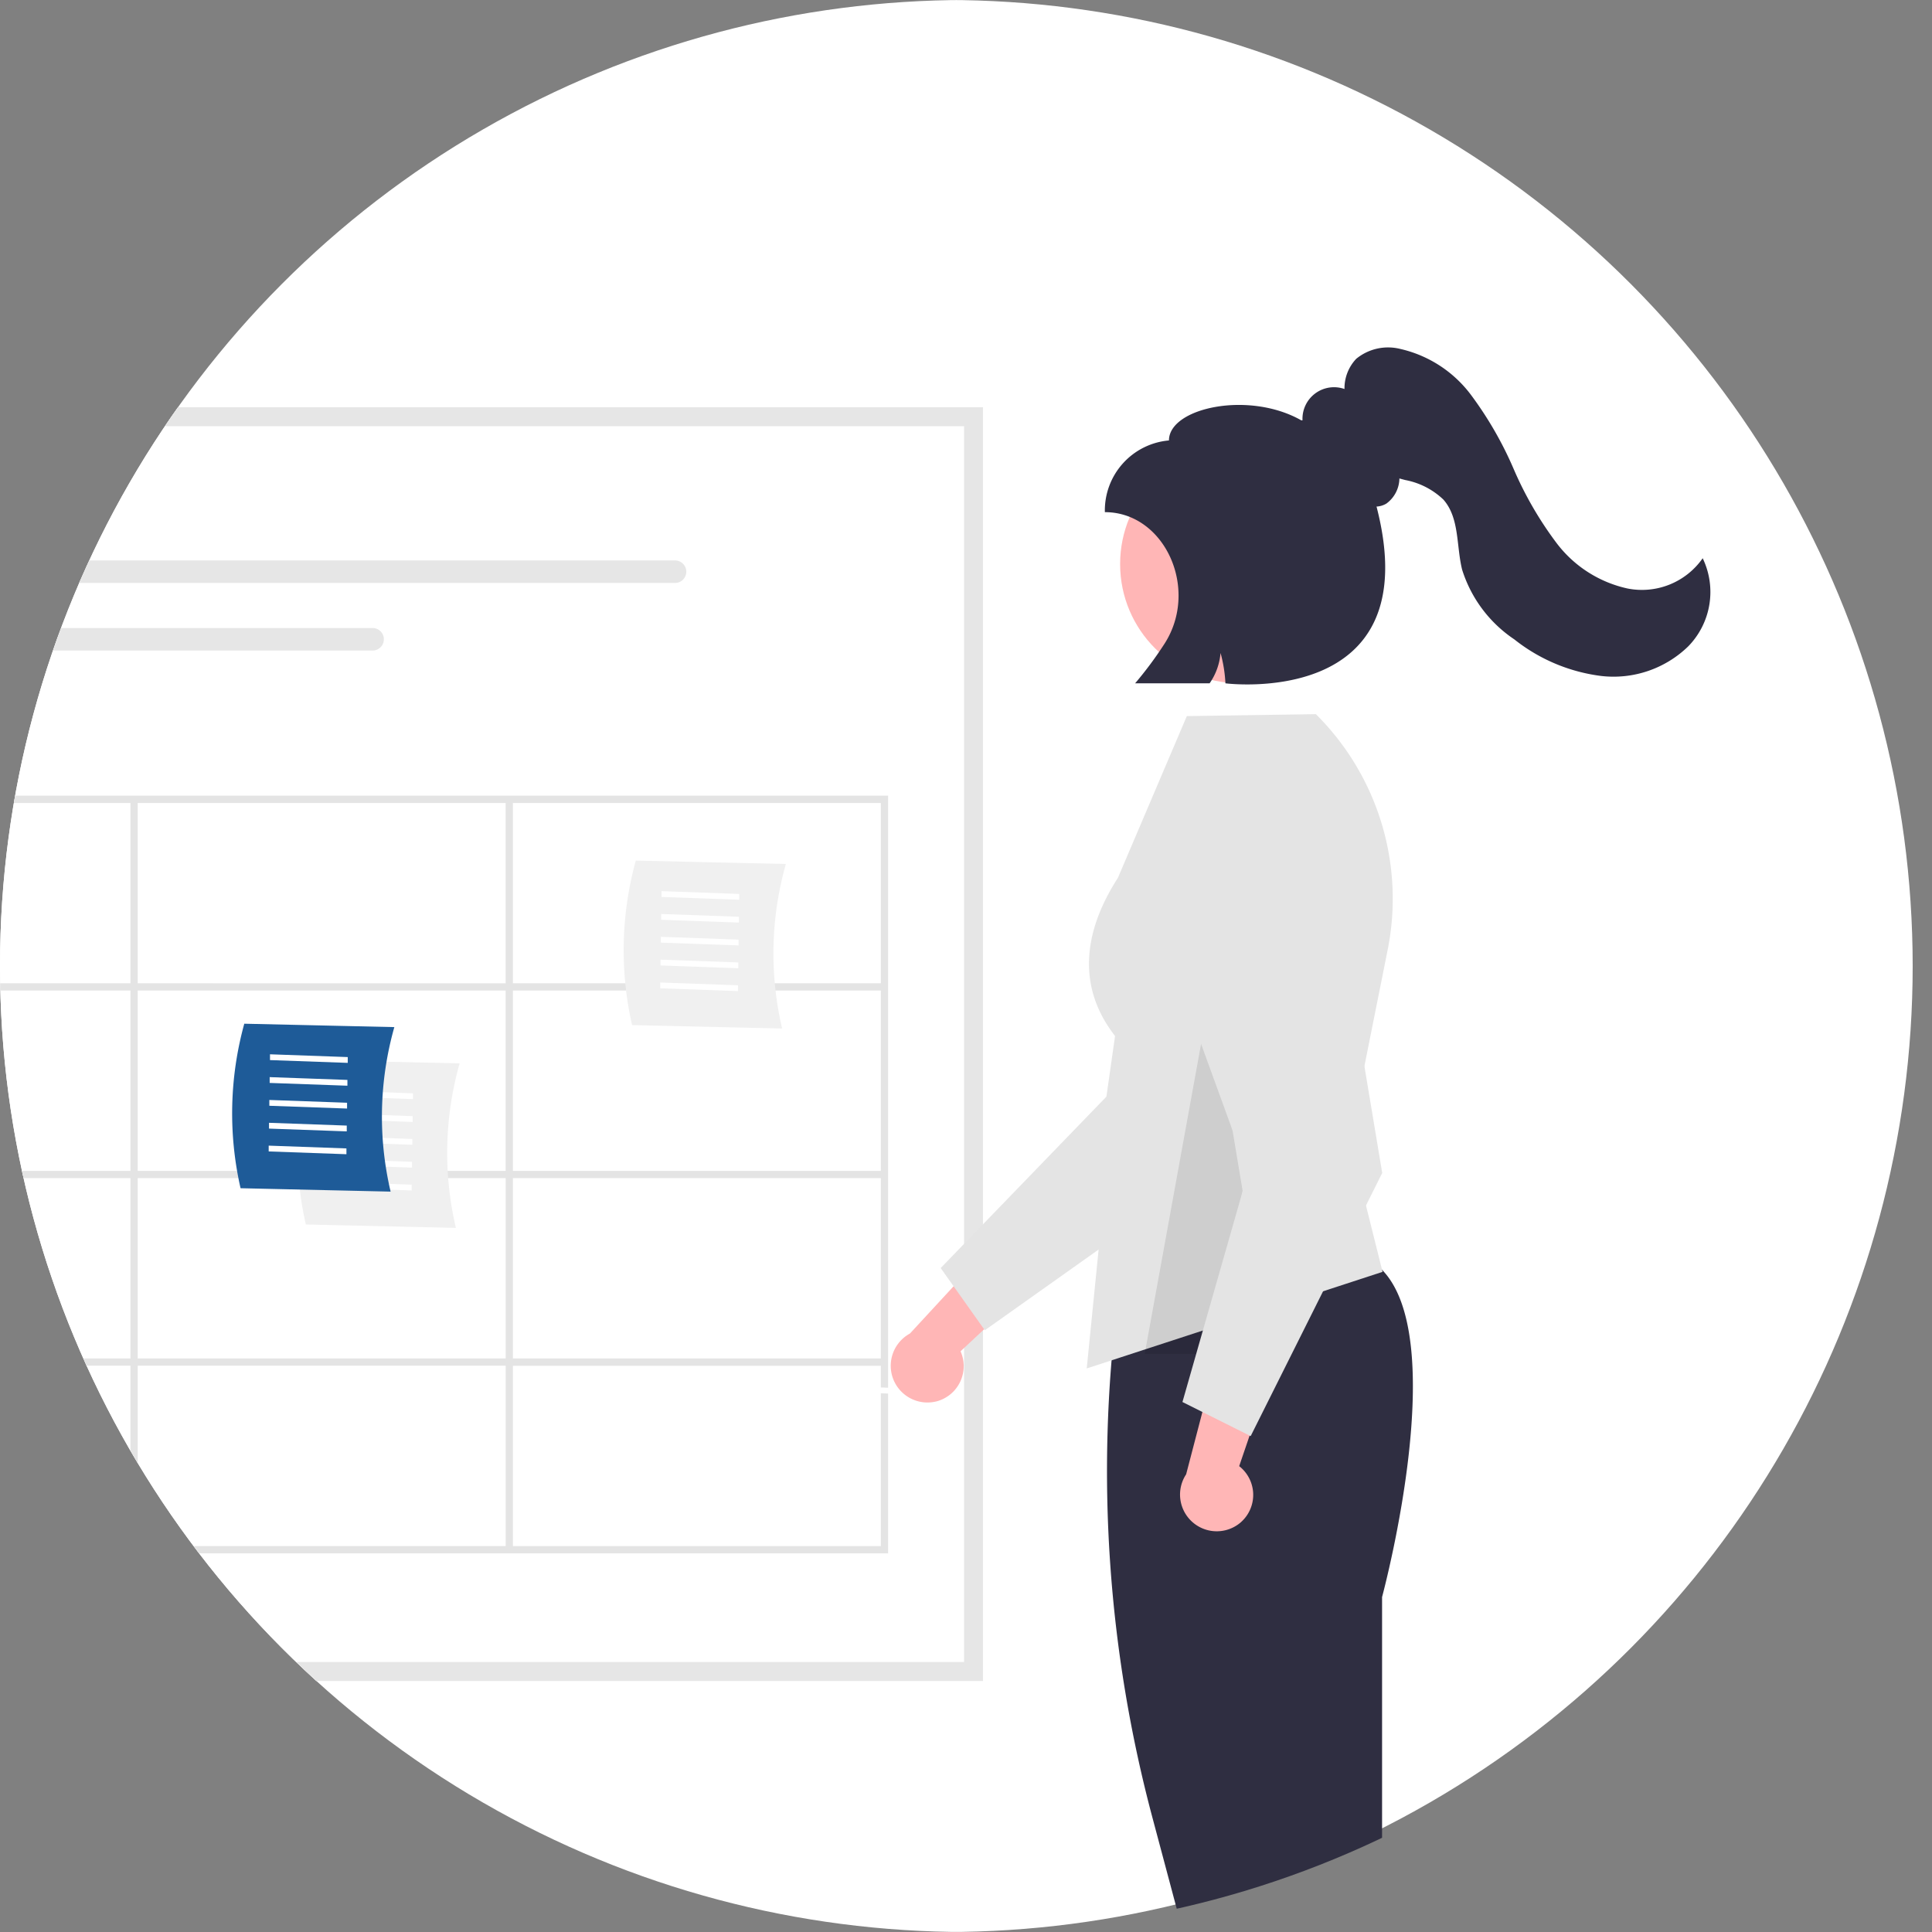 <svg xmlns="http://www.w3.org/2000/svg" xmlns:xlink="http://www.w3.org/1999/xlink" width="100" height="100" viewBox="0 0 100 100"><rect x="0" y="0" width="100" height="100" fill="#808080" stroke="none"/><defs><clipPath id="a"><circle cx="50" cy="50" r="50" transform="translate(303 2919)" fill="#fff"/></clipPath></defs><g transform="translate(-303 -2919)" clip-path="url(#a)"><g transform="translate(-19 -60)"><circle cx="50" cy="50" r="50" transform="translate(321 2979)" fill="#fff"/><rect width="100" height="100" transform="translate(321 2979.001)" fill="rgba(255,255,255,0)"/><path d="M1,1V99H99V1H1M0,0H100V100H0Z" transform="translate(321 2979.001)" fill="rgba(0,0,0,0)"/><g transform="translate(285 2997)"><path d="M287.28,225.195H199.4V159.263H287.28Z" transform="translate(-199.401 -156.186)" fill="#fff"/><circle cx="3.498" cy="3.498" r="3.498" transform="translate(17.797 9.841)" fill="#e6e6e6"/><path d="M353.425,201.529a.583.583,0,0,0,0,1.166h42.566a.583.583,0,0,0,0-1.166Z" transform="translate(-324.052 -190.521)" fill="#e6e6e6"/><path d="M353.42,220.172a.583.583,0,1,0,0,1.166h26.911a.583.583,0,1,0,0-1.166Z" transform="translate(-324.046 -205.666)" fill="#e6e6e6"/><path d="M287.28,225.195H199.4V159.263H287.28Zm-86.9-.984H286.3V160.246H200.385Z" transform="translate(-199.401 -156.186)" fill="#e6e6e6"/><path d="M225.579,266.422v39.215h78.055V266.422Zm77.68,9.71H284.214V266.8h19.045Zm-38.465,0V266.8h19.045v9.335Zm19.045.375v9.335H264.794v-9.335Zm-19.42-.375H245.374V266.8h19.045Zm0,.375v9.335H245.374v-9.335ZM245,285.842H225.954v-9.335H245Zm0,.375v9.335H225.954v-9.335Zm.375,0h19.045v9.335H245.374Zm19.045,9.71v9.335H245.374v-9.335Zm.375,0h19.045v9.335H264.794Zm0-.375v-9.335h19.045v9.335Zm19.42-9.335h19.045v9.335H284.214Zm0-.375v-9.335h19.045v9.335ZM245,266.8v9.335H225.954V266.8Zm-19.045,29.13H245v9.335H225.954Zm58.26,9.335v-9.335h19.045v9.335Z" transform="translate(-220.667 -243.238)" fill="#e4e4e4"/><path d="M360.792,285.021l-7.767-.176a17.463,17.463,0,0,1,.193-8.515l7.767.176A17,17,0,0,0,360.792,285.021Z" transform="translate(-323.838 -251.287)" fill="#1e5b98"/><path d="M163.676,142.217l0-.3,4.024.144,0,.3Z" transform="translate(-132.965 -115.292)" fill="#fff"/><path d="M163.586,148.517l0-.3,4.024.144,0,.3Z" transform="translate(-132.892 -120.41)" fill="#fff"/><path d="M163.495,154.817l0-.3,4.024.144,0,.3Z" transform="translate(-132.818 -125.528)" fill="#fff"/><path d="M163.4,161.117l0-.3,4.024.144,0,.3Z" transform="translate(-132.745 -130.646)" fill="#fff"/><path d="M163.315,167.417l0-.3,4.024.144,0,.3Z" transform="translate(-132.672 -135.764)" fill="#fff"/><path d="M270.792,401.021l-7.767-.176a17.462,17.462,0,0,1,.193-8.515l7.767.176A17.005,17.005,0,0,0,270.792,401.021Z" transform="translate(-250.725 -345.522)" fill="#f0f0f0"/><path d="M73.676,258.217l0-.3,4.024.144,0,.3Z" transform="translate(-59.852 -209.527)" fill="#fff"/><path d="M73.586,264.517l0-.3,4.024.144,0,.3Z" transform="translate(-59.779 -214.645)" fill="#fff"/><path d="M73.495,270.817l0-.3,4.024.144,0,.3Z" transform="translate(-59.705 -219.762)" fill="#fff"/><path d="M73.4,277.117l0-.3,4.024.144,0,.3Z" transform="translate(-59.632 -224.88)" fill="#fff"/><path d="M73.315,283.417l0-.3,4.024.144,0,.3Z" transform="translate(-59.559 -229.998)" fill="#fff"/><path d="M486.792,348.021l-7.766-.176a17.461,17.461,0,0,1,.193-8.515l7.767.176A17.005,17.005,0,0,0,486.792,348.021Z" transform="translate(-426.196 -302.466)" fill="#f0f0f0"/><path d="M289.676,205.217l0-.3,4.024.144,0,.3Z" transform="translate(-235.323 -166.471)" fill="#fff"/><path d="M289.586,211.517l0-.3,4.024.144,0,.3Z" transform="translate(-235.25 -171.589)" fill="#fff"/><path d="M289.495,217.816l0-.3,4.024.144,0,.3Z" transform="translate(-235.176 -176.707)" fill="#fff"/><path d="M289.405,224.117l0-.3,4.024.144,0,.3Z" transform="translate(-235.103 -181.825)" fill="#fff"/><path d="M289.315,230.417l0-.3,4.024.144,0,.3Z" transform="translate(-235.03 -186.943)" fill="#fff"/><path d="M468.792,338.021l-7.767-.176a17.464,17.464,0,0,1,.193-8.515l7.767.176A17,17,0,0,0,468.792,338.021Z" transform="translate(-411.574 -294.343)" fill="#1e5b98"/><path d="M271.676,195.217l0-.3,4.024.144,0,.3Z" transform="translate(-220.701 -158.347)" fill="#fff"/><path d="M271.586,201.517l0-.3,4.024.144,0,.3Z" transform="translate(-220.628 -163.465)" fill="#fff"/><path d="M271.495,207.817l0-.3,4.023.144,0,.3Z" transform="translate(-220.554 -168.583)" fill="#fff"/><path d="M271.405,214.117l0-.3,4.024.144,0,.3Z" transform="translate(-220.481 -173.701)" fill="#fff"/><path d="M271.315,220.417l0-.3,4.024.144,0,.3Z" transform="translate(-220.408 -178.819)" fill="#fff"/><path d="M424.342,286.566l0-.3,4.024.144,0,.3Z" transform="translate(-344.722 -232.556)" fill="#fff"/><path d="M576.792,293.021l-7.767-.176a17.462,17.462,0,0,1,.193-8.515l7.767.176A17,17,0,0,0,576.792,293.021Z" transform="translate(-499.309 -257.786)" fill="#f0f0f0"/><path d="M379.676,150.217l0-.3,4.024.144,0,.3Z" transform="translate(-308.437 -121.791)" fill="#fff"/><path d="M379.586,156.517l0-.3,4.024.144,0,.3Z" transform="translate(-308.363 -126.909)" fill="#fff"/><path d="M379.495,162.817l0-.3,4.024.144,0,.3Z" transform="translate(-308.289 -132.027)" fill="#fff"/><path d="M379.405,169.117l0-.3,4.024.144,0,.3Z" transform="translate(-308.216 -137.145)" fill="#fff"/><path d="M379.315,175.417l0-.3,4.024.144,0,.3Z" transform="translate(-308.143 -142.263)" fill="#fff"/><path d="M644.555,398.952a1.887,1.887,0,0,0,1.273-2.6l4.9-4.58-3.388-.814-4.131,4.474a1.9,1.9,0,0,0,1.348,3.518Z" transform="translate(-559.11 -344.409)" fill="#ffb6b6"/><path d="M658.379,283.295l-2.284-3.22,8.578-8.872,1.992-13.985a4.757,4.757,0,0,1,6.229-3.837h0a4.762,4.762,0,0,1,2.988,6.027L670.8,274.485Z" transform="translate(-570.405 -232.441)" fill="#e4e4e4"/><path d="M538.51,546.278h-2.535l-1.206-9.779h3.742Z" transform="translate(-434.428 -435.834)" fill="#ffb6b6"/><path d="M723.337,729.844h-1.8l-.321-1.7-.822,1.7h-4.771a1.073,1.073,0,0,1-.609-1.955l3.81-2.632V723.54l4.008.239Z" transform="translate(-617.892 -614.587)" fill="#2f2e41"/><path d="M603.6,537.678l-2.227,1.212-5.733-8.013,3.287-1.788Z" transform="translate(-483.881 -429.814)" fill="#ffb6b6"/><path d="M819.918,714.774l-1.58.86-1.094-1.338.09,1.885-4.191,2.281a1.073,1.073,0,0,1-1.47-1.426l2.089-4.133-.821-1.508,3.635-1.706Z" transform="translate(-696.697 -603.334)" fill="#2f2e41"/><path d="M712.825,447.774h-5.239V429.117l-3.244-12.163a69.632,69.632,0,0,1-1.822-26.7l0-.036.028-.024c.083-.07,8.385-6.934,13.636-1.683,3.54,3.54.214,16.267.028,16.966v21.941Z" transform="translate(-607.676 -340.813)" fill="#2f2e41"/><path d="M696.378,277.787l1.689-16.887c-.219-.46-3.377-3.377-.075-8.506l3.567-8.372,6.679-.1.028.028a13.454,13.454,0,0,1,3.687,12.176l-1.968,9.841,1.705,6.821Z" transform="translate(-603.129 -224.957)" fill="#e4e4e4"/><path d="M543.742,444l10.763,15.14,4.129-2.936-8.989-18.473Z" transform="translate(-441.718 -355.596)" fill="#2f2e41"/><circle cx="6.167" cy="6.167" r="6.167" transform="translate(94.977 5.028)" fill="#ffb6b6"/><path d="M516.354,178.558l1.689,10.132-1.689,8.443h-3.377l1.535-8.443Z" transform="translate(-416.726 -145.055)" opacity="0.1"/><path d="M725.225,426.792a1.887,1.887,0,0,0-.1-2.891l2.164-6.346-3.372.877-1.538,5.892a1.9,1.9,0,0,0,2.846,2.469Z" transform="translate(-623.985 -366.013)" fill="#ffb6b6"/><path d="M718.852,298.96l-3.531-1.765,3.39-11.866-4.828-13.276a4.757,4.757,0,0,1,3.688-6.318h0a4.762,4.762,0,0,1,5.474,3.91l2.616,15.695Z" transform="translate(-617.118 -242.627)" fill="#e4e4e4"/><path d="M732.322,153.758a3.836,3.836,0,0,1-3.888,1.567,6.292,6.292,0,0,1-3.67-2.346,18.6,18.6,0,0,1-2.226-3.841,18.934,18.934,0,0,0-2.218-3.846,6.327,6.327,0,0,0-3.657-2.369,2.6,2.6,0,0,0-2.274.513,2.215,2.215,0,0,0-.607,1.563,1.633,1.633,0,0,0-2.173,1.621l-.065,0c-2.72-1.546-6.848-.648-6.848,1.041a3.636,3.636,0,0,0-3.317,3.712h0c3.086,0,4.9,3.954,3.1,6.79a19.38,19.38,0,0,1-1.535,2.07H706.8a3.215,3.215,0,0,0,.566-1.571,7.21,7.21,0,0,1,.253,1.571s10.542,1.358,7.821-9.149a1.1,1.1,0,0,0,.51-.155,1.641,1.641,0,0,0,.674-1.3l.3.081a3.9,3.9,0,0,1,1.976,1.012c.841.951.664,2.394.97,3.627a6.787,6.787,0,0,0,2.7,3.608,9.042,9.042,0,0,0,4.49,1.894,5.544,5.544,0,0,0,4.515-1.533A4.028,4.028,0,0,0,732.322,153.758Z" transform="translate(-607.191 -142.864)" fill="#2f2e41"/></g></g></g></svg>